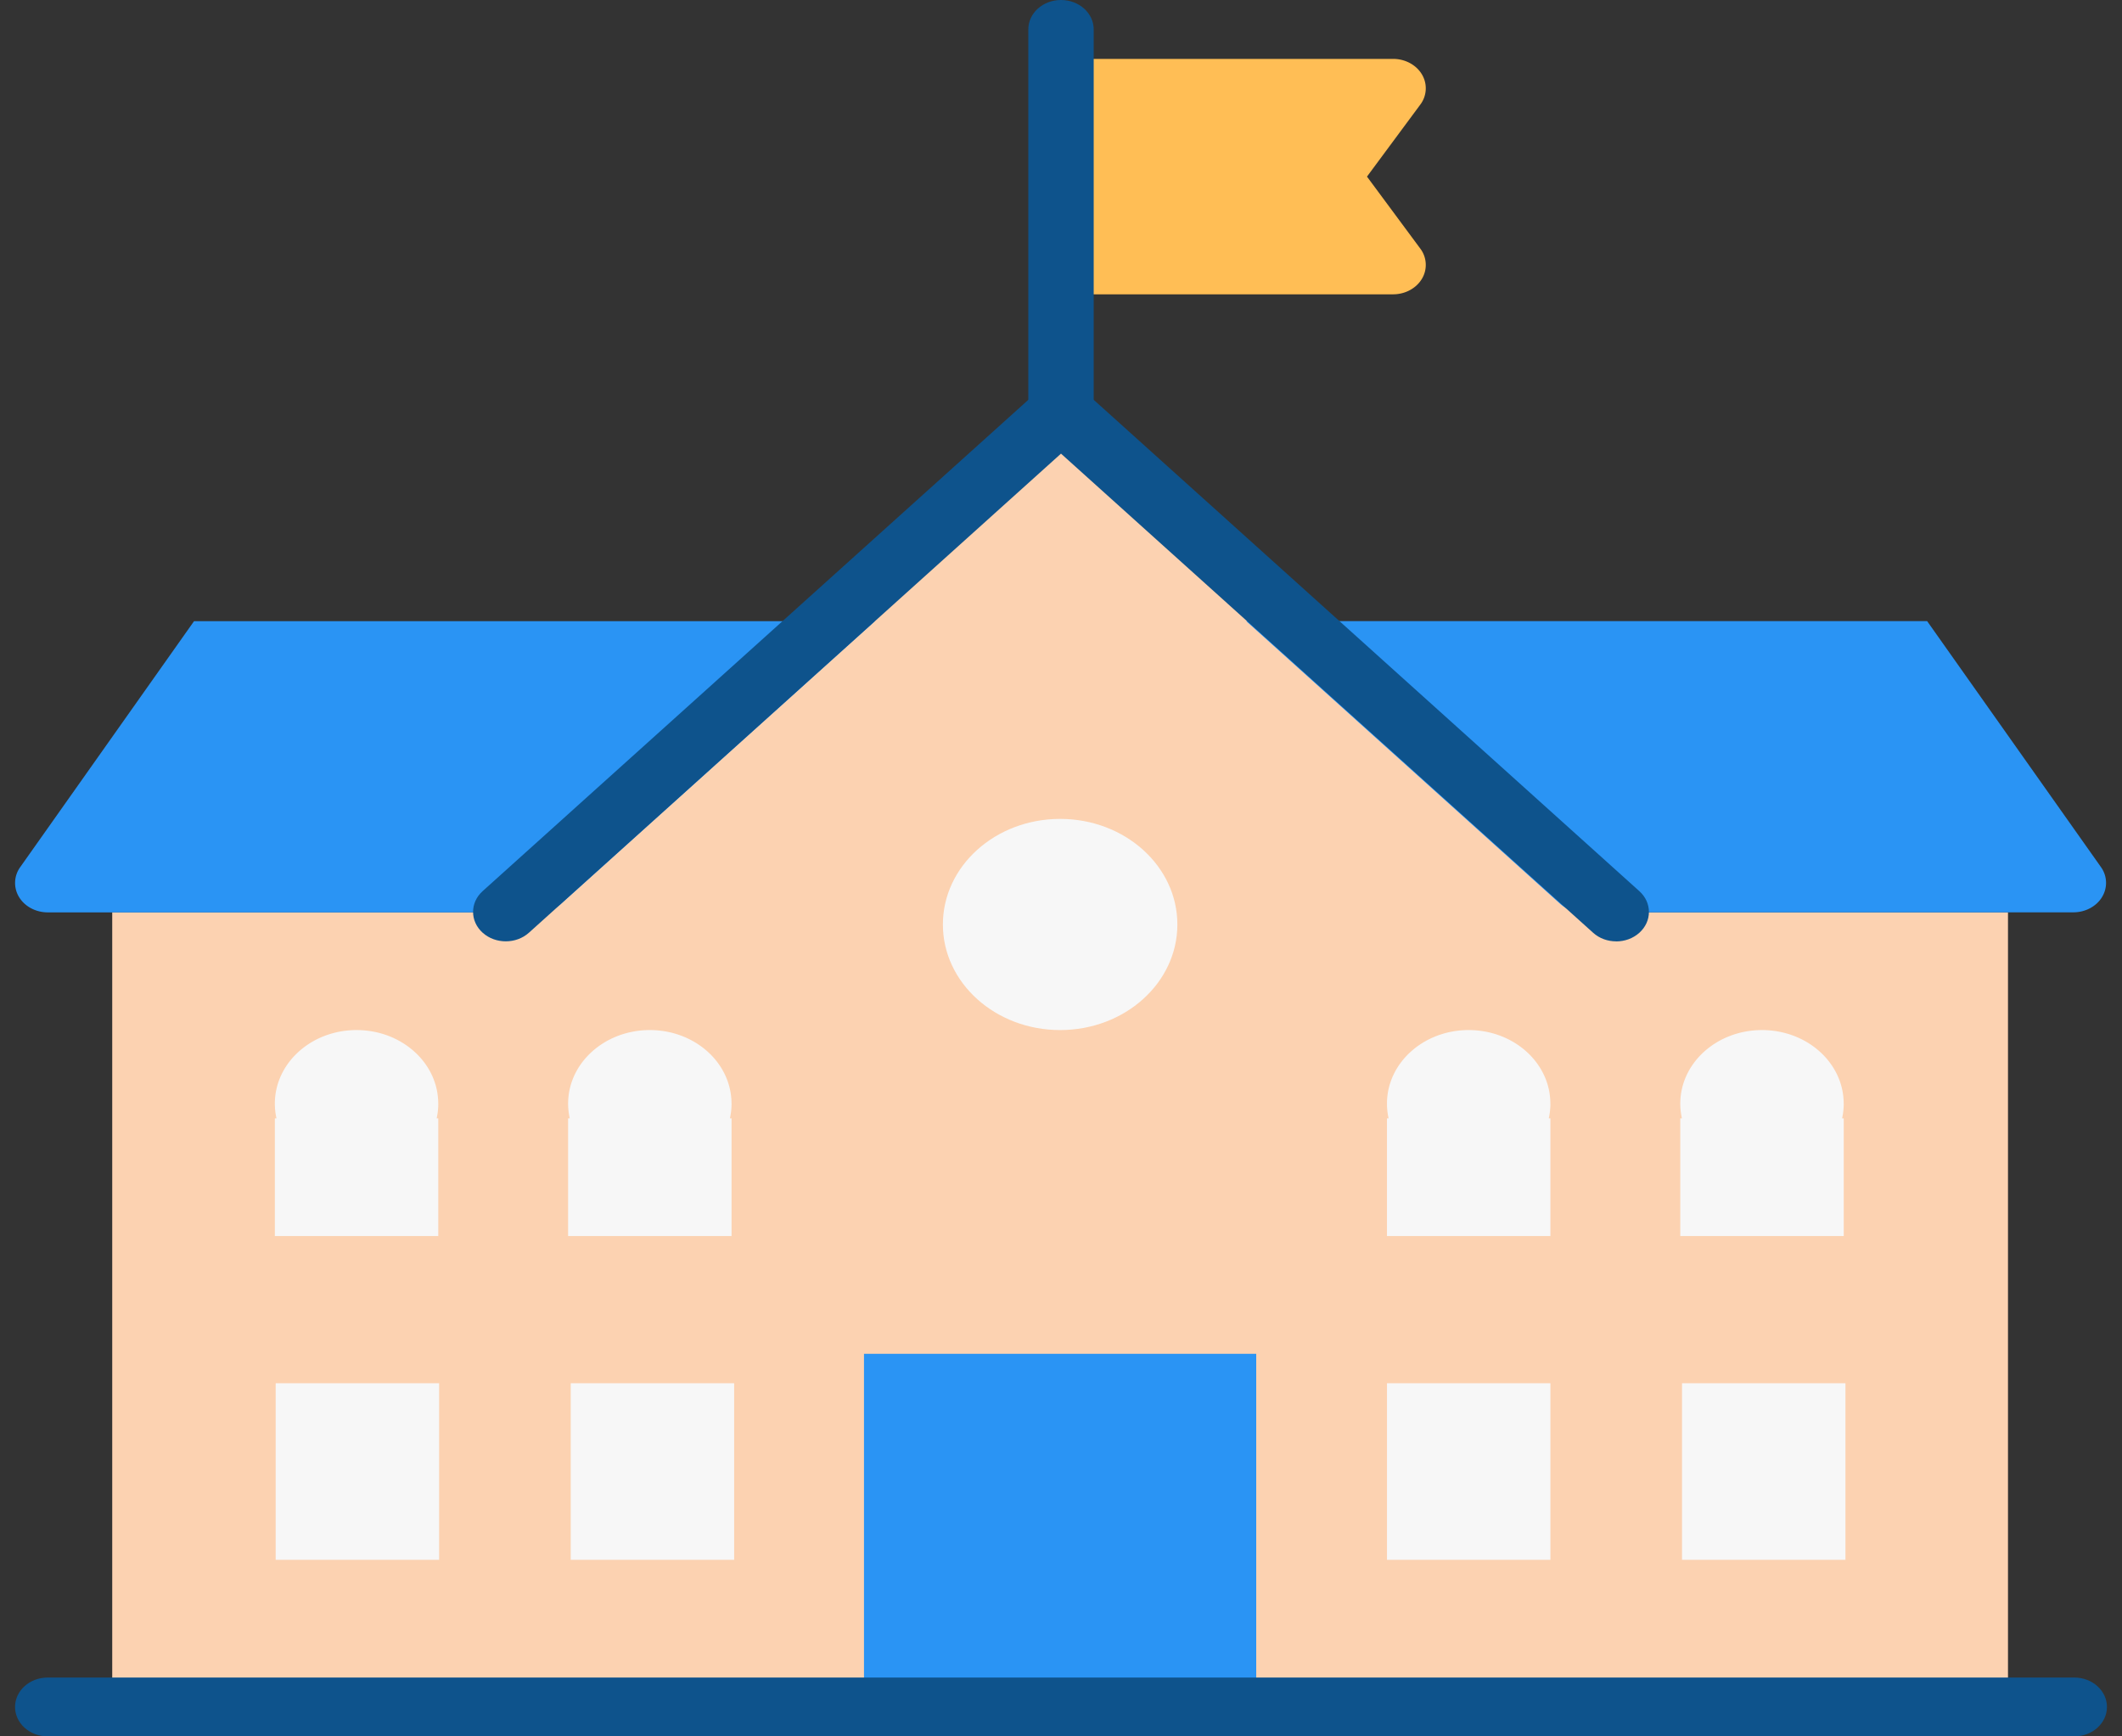 <svg xmlns="http://www.w3.org/2000/svg" width="44" height="36" fill="none" xmlns:v="https://vecta.io/nano"><rect width="100%" height="100%" fill="#333333" stroke="none"/><path d="M41.636 35.39H2.327V18.915h8.133L21.982 8.542l11.522 10.373h8.132V35.39z" fill="#fcd2b1"/><path d="M26.048 28.068h-8.133v7.322h8.133v-7.322z" fill="#2a94f4"/><path d="M28.345 3.661l1.105-1.492a.56.56 0 0 0 .034-.626c-.118-.198-.347-.322-.598-.322h-6.777c-.375 0-.678.273-.678.61v3.661c0 .337.303.61.678.61h6.777c.25 0 .48-.124.598-.322a.56.56 0 0 0-.034-.626l-1.105-1.492z" fill="#ffbe55"/><path d="M22 9.153c-.375 0-.678-.273-.678-.61V.61c0-.337.303-.61.678-.61s.678.273.678.61v7.932c0 .337-.303.61-.678.61z" fill="#0e538c"/><path d="M32.147 22.881c0-.843-.758-1.525-1.694-1.525s-1.694.683-1.694 1.525a1.39 1.39 0 0 0 .034.305h-.034v2.441h3.389v-2.441h-.034c.022-.099.034-.201.034-.305zm-16.924 5.797h-3.389v3.661h3.389v-3.661zm-6.118 0H5.716v3.661h3.389v-3.661zm29.161 0h-3.389v3.661h3.389v-3.661zm-6.118 0h-3.389v3.661h3.389v-3.661zm6.081-5.797c0-.843-.758-1.525-1.694-1.525s-1.694.683-1.694 1.525a1.38 1.38 0 0 0 .034.305h-.034v2.441h3.389v-2.441h-.034c.022-.099.034-.201.034-.305zm-29.142 0c0-.843-.758-1.525-1.694-1.525s-1.694.683-1.694 1.525a1.39 1.39 0 0 0 .034.305h-.034v2.441h3.389v-2.441h-.034a1.39 1.39 0 0 0 .034-.305zm6.081 0c0-.843-.758-1.525-1.694-1.525s-1.694.683-1.694 1.525a1.4 1.4 0 0 0 .034.305h-.034v2.441h3.389v-2.441h-.034c.022-.099.034-.201.034-.305z" fill="#f7f7f7"/><path d="M43.01 36H.99c-.375 0-.678-.273-.678-.61s.303-.61.678-.61H43.01c.375 0 .678.273.678.61s-.303.61-.678.61z" fill="#0e538c"/><path d="M18.142 12.878l-6.507 5.859c-.127.114-.298.179-.478.179H.991c-.248 0-.476-.121-.595-.316a.56.56 0 0 1 .023-.622l3.604-5.099h14.12 0zm25.444 5.721c-.119.195-.347.316-.594.316H32.826c-.181 0-.352-.064-.479-.179l-6.507-5.859h14.119l3.604 5.099a.56.56 0 0 1 .023.622z" fill="#2a94f4"/><path d="M33.512 19.517c-.173 0-.347-.059-.479-.179L22 9.405l-11.033 9.933c-.265.238-.694.238-.959 0s-.265-.625 0-.863L21.521 8.111c.265-.238.694-.238.959 0l11.512 10.365c.265.238.265.625 0 .863-.132.119-.306.179-.479.179z" fill="#0e538c"/><path d="M21.982 21.356c1.343 0 2.431-.98 2.431-2.189s-1.088-2.189-2.431-2.189-2.431.98-2.431 2.189 1.088 2.189 2.431 2.189z" fill="#f7f7f7"/></svg>